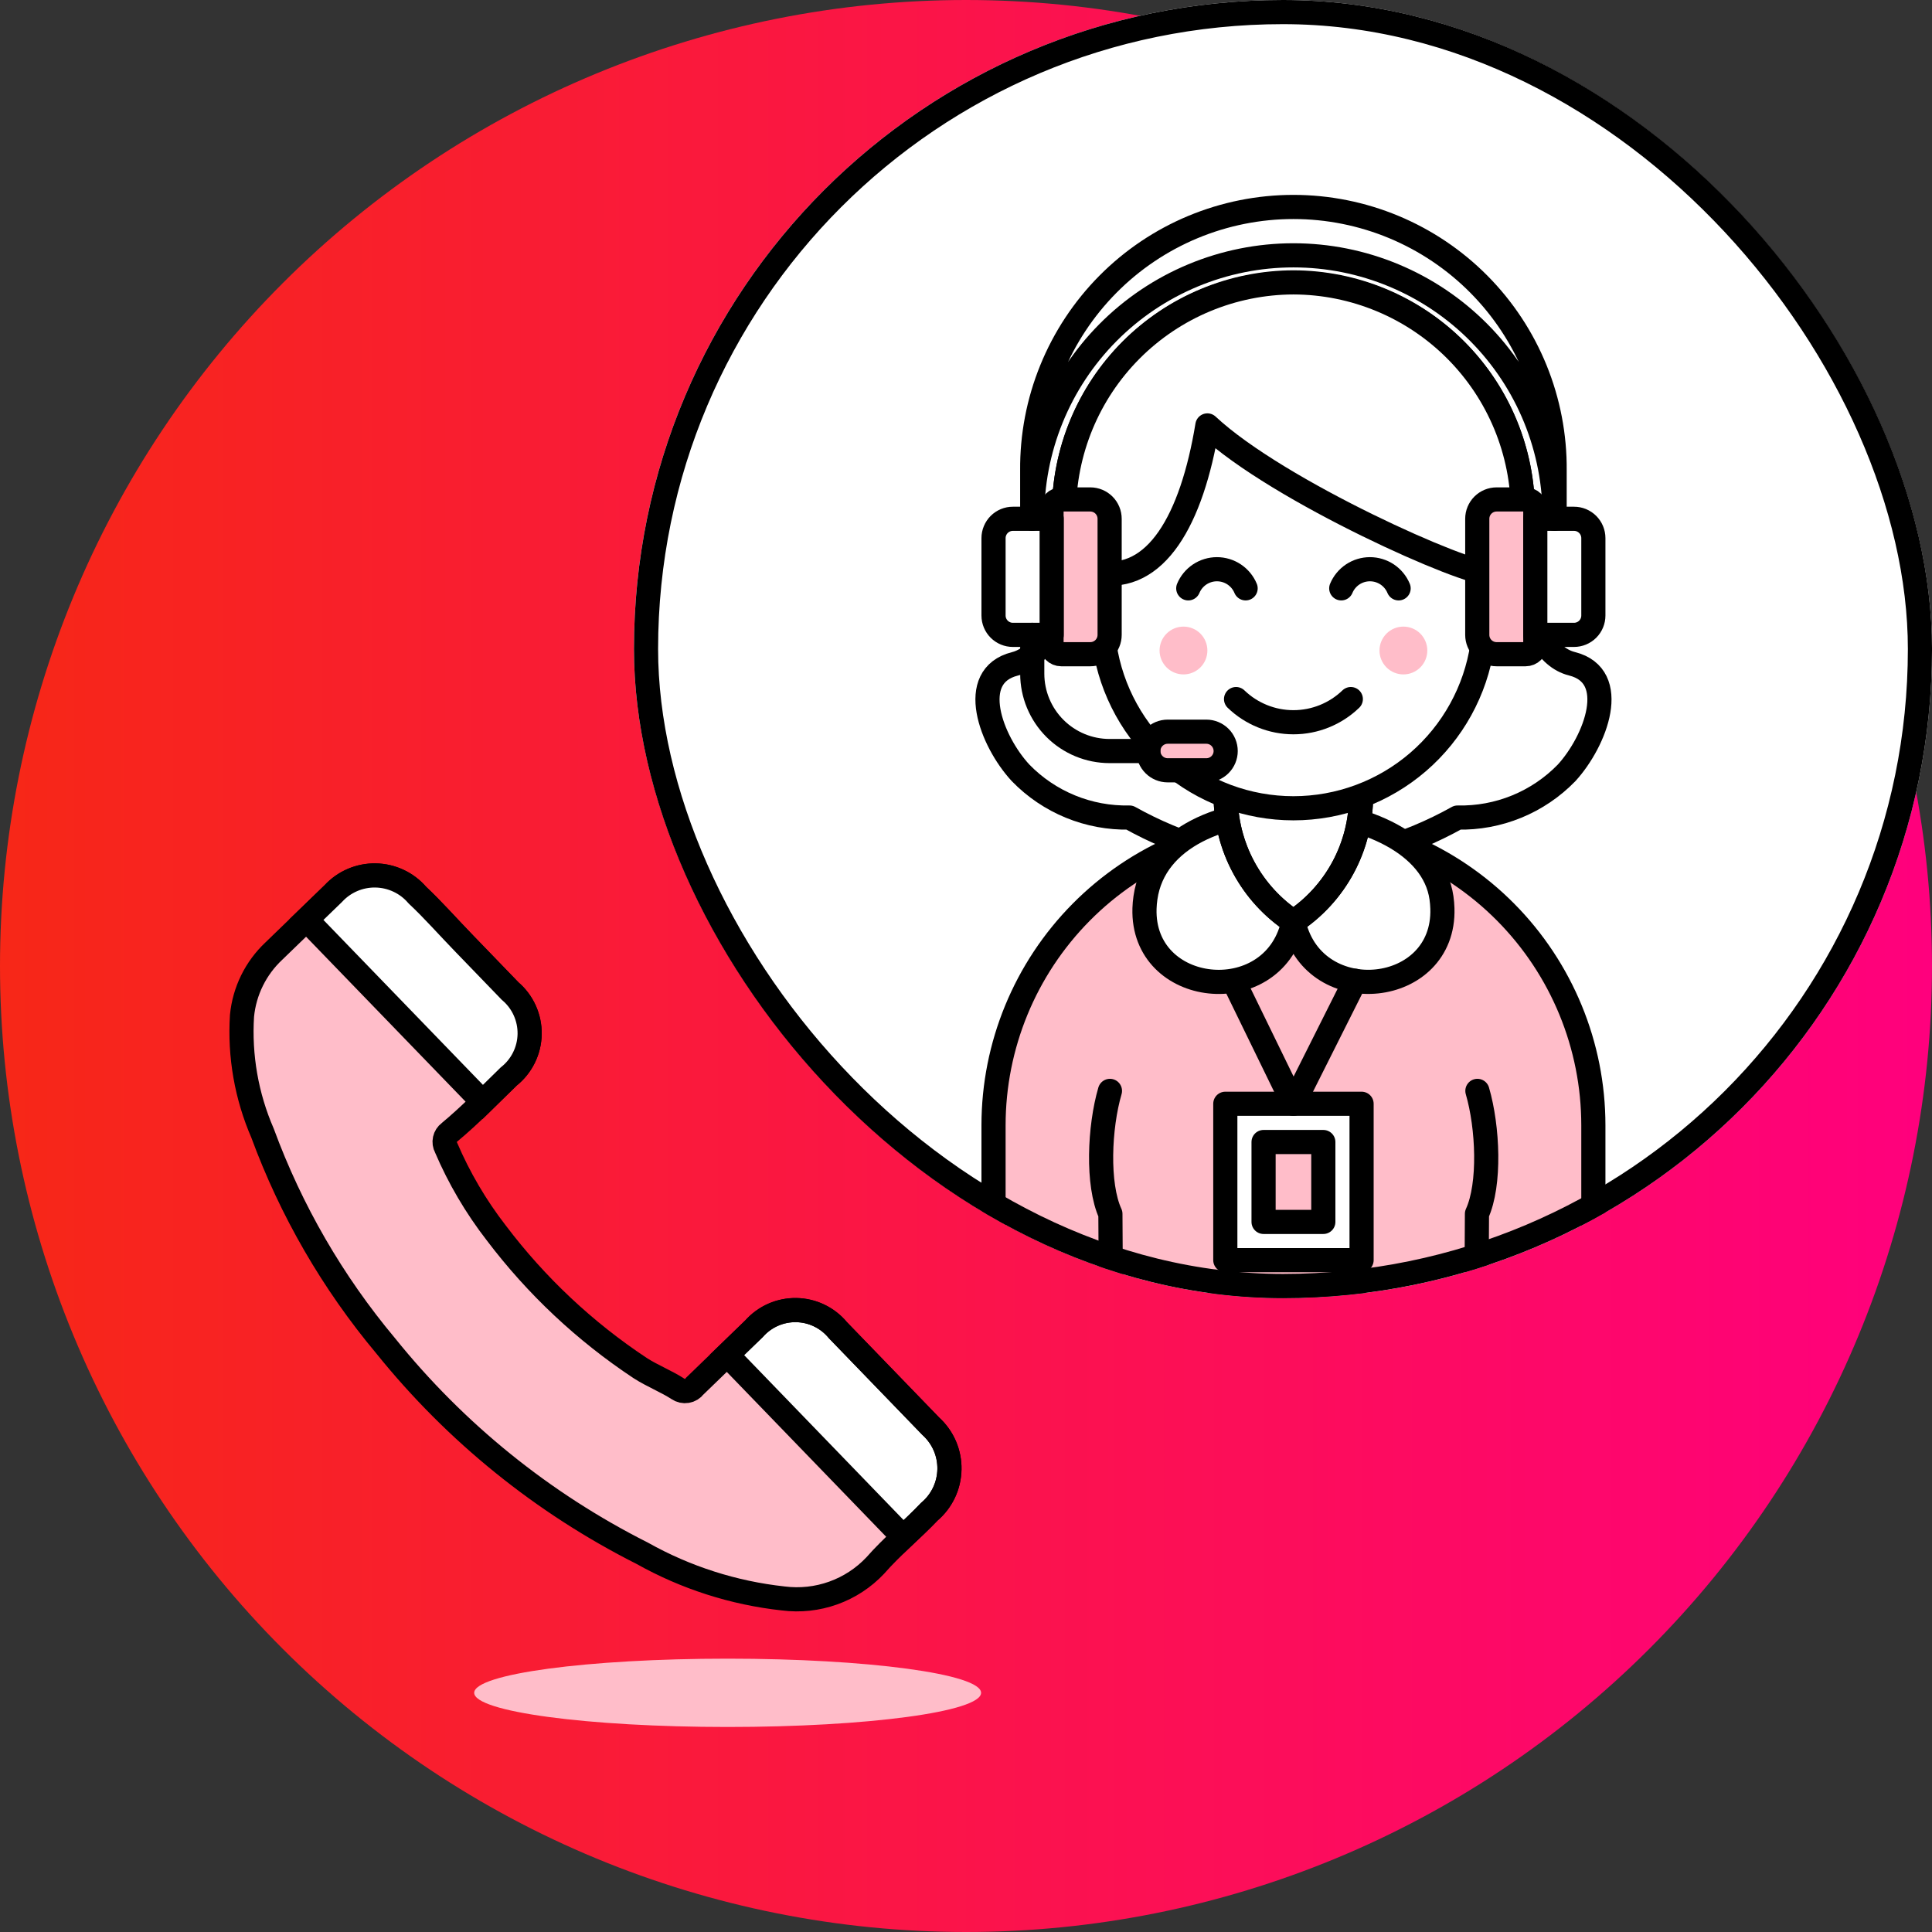 <svg xmlns="http://www.w3.org/2000/svg" width="100" height="100" viewBox="0 0 100 100" fill="none"><rect x="0" y="0" width="100" height="100" fill="#333333" stroke="none"/><g clip-path="url(#clip0_2201_2136)"><path d="M0 50C0 63.261 5.268 75.978 14.645 85.355C24.021 94.732 36.739 100 50 100C63.261 100 75.979 94.732 85.356 85.355C94.732 75.978 100 63.261 100 50C100 36.739 94.732 24.021 85.356 14.645C75.979 5.268 63.261 0 50 0C36.739 0 24.021 5.268 14.645 14.645C5.268 24.021 0 36.739 0 50Z" fill="url(#paint0_linear_2201_2136)"></path><path d="M50.781 87.62C50.781 86.644 44.908 85.852 37.662 85.852C30.417 85.852 24.544 86.645 24.544 87.62C24.544 88.596 30.417 89.388 37.662 89.388C44.908 89.388 50.781 88.598 50.781 87.62Z" fill="#FFBDC9"></path><path d="M12.526 52.576C12.651 51.297 13.237 50.107 14.174 49.228L17.25 46.253C17.528 45.951 17.867 45.71 18.245 45.548C18.623 45.386 19.03 45.306 19.441 45.313C19.852 45.32 20.257 45.414 20.629 45.589C21.001 45.763 21.332 46.015 21.599 46.327C22.44 47.117 23.197 47.984 24.04 48.851L26.404 51.298C26.727 51.571 26.985 51.913 27.16 52.298C27.334 52.684 27.421 53.103 27.414 53.526C27.407 53.949 27.306 54.366 27.118 54.745C26.931 55.124 26.661 55.457 26.329 55.72C25.304 56.711 24.355 57.703 23.254 58.617C23.137 58.703 23.056 58.83 23.025 58.972C22.994 59.114 23.015 59.262 23.085 59.39C23.76 60.971 24.635 62.459 25.688 63.818C27.757 66.554 30.276 68.919 33.136 70.812C33.751 71.21 34.483 71.494 35.097 71.893C35.23 71.986 35.394 72.023 35.554 71.996C35.713 71.97 35.857 71.883 35.953 71.752L39.025 68.779C39.298 68.468 39.636 68.221 40.014 68.053C40.392 67.886 40.803 67.803 41.217 67.81C41.63 67.817 42.038 67.914 42.41 68.094C42.783 68.274 43.112 68.533 43.374 68.853L48.18 73.823C48.49 74.104 48.737 74.449 48.904 74.833C49.07 75.217 49.153 75.633 49.145 76.051C49.138 76.47 49.042 76.883 48.862 77.261C48.683 77.639 48.424 77.975 48.104 78.245C47.196 79.2 46.173 80.037 45.303 81.031C44.7 81.671 43.954 82.159 43.126 82.455C42.298 82.751 41.412 82.847 40.54 82.735C37.975 82.456 35.493 81.661 33.243 80.398C28.1 77.806 23.571 74.144 19.961 69.658C17.219 66.383 15.064 62.66 13.589 58.651C12.759 56.739 12.395 54.657 12.526 52.576Z" fill="#FFBDC9"></path><path d="M48.175 73.822L43.37 68.851C43.107 68.532 42.779 68.273 42.407 68.094C42.035 67.914 41.628 67.818 41.215 67.811C40.802 67.804 40.392 67.886 40.014 68.053C39.636 68.22 39.299 68.467 39.026 68.777L37.632 70.125L46.752 79.558C47.208 79.127 47.667 78.699 48.1 78.244C48.42 77.973 48.678 77.638 48.858 77.259C49.037 76.881 49.134 76.469 49.141 76.05C49.148 75.631 49.066 75.215 48.899 74.831C48.733 74.447 48.486 74.103 48.175 73.822Z" fill="white"></path><path d="M48.175 73.822L43.37 68.851C43.107 68.532 42.779 68.273 42.407 68.094C42.035 67.914 41.628 67.818 41.215 67.811C40.802 67.804 40.392 67.886 40.014 68.053C39.636 68.22 39.299 68.467 39.026 68.777L37.632 70.125L46.752 79.558C47.208 79.127 47.667 78.699 48.1 78.244C48.42 77.973 48.678 77.638 48.858 77.259C49.037 76.881 49.134 76.469 49.141 76.05C49.148 75.631 49.066 75.215 48.899 74.831C48.733 74.447 48.486 74.103 48.175 73.822Z" stroke="black" stroke-width="1.25"></path><path d="M12.526 52.576C12.651 51.297 13.237 50.107 14.174 49.228L17.25 46.253C17.528 45.951 17.867 45.71 18.245 45.548C18.623 45.386 19.03 45.306 19.441 45.313C19.852 45.32 20.257 45.414 20.629 45.589C21.001 45.763 21.332 46.015 21.599 46.327C22.44 47.117 23.197 47.984 24.04 48.851L26.404 51.298C26.727 51.571 26.985 51.913 27.16 52.298C27.334 52.684 27.421 53.103 27.414 53.526C27.407 53.949 27.306 54.366 27.118 54.745C26.931 55.124 26.661 55.457 26.329 55.72C25.304 56.711 24.355 57.703 23.254 58.617C23.137 58.703 23.056 58.83 23.025 58.972C22.994 59.114 23.015 59.262 23.085 59.39C23.76 60.971 24.635 62.459 25.688 63.818C27.757 66.554 30.276 68.919 33.136 70.812C33.751 71.21 34.483 71.494 35.097 71.893C35.23 71.986 35.394 72.023 35.554 71.996C35.713 71.97 35.857 71.883 35.953 71.752L39.025 68.779C39.298 68.468 39.636 68.221 40.014 68.053C40.392 67.886 40.803 67.803 41.217 67.81C41.63 67.817 42.038 67.914 42.41 68.094C42.783 68.274 43.112 68.533 43.374 68.853L48.18 73.823C48.49 74.104 48.737 74.449 48.904 74.833C49.07 75.217 49.153 75.633 49.145 76.051C49.138 76.47 49.042 76.883 48.862 77.261C48.683 77.639 48.424 77.975 48.104 78.245C47.196 79.2 46.173 80.037 45.303 81.031C44.7 81.671 43.954 82.159 43.126 82.455C42.298 82.751 41.412 82.847 40.54 82.735C37.975 82.456 35.493 81.661 33.243 80.398C28.1 77.806 23.571 74.144 19.961 69.658C17.219 66.383 15.064 62.66 13.589 58.651C12.759 56.739 12.395 54.657 12.526 52.576Z" stroke="black" stroke-width="1.25" stroke-linecap="round" stroke-linejoin="round"></path><path d="M15.857 47.601L17.25 46.253C17.528 45.951 17.867 45.71 18.245 45.548C18.622 45.386 19.03 45.306 19.441 45.313C19.852 45.32 20.257 45.414 20.629 45.589C21.001 45.763 21.332 46.015 21.599 46.327C22.44 47.117 23.197 47.984 24.04 48.851L26.404 51.298C26.727 51.571 26.985 51.913 27.159 52.298C27.334 52.684 27.421 53.103 27.414 53.526C27.407 53.949 27.306 54.366 27.118 54.745C26.931 55.124 26.661 55.457 26.329 55.72C25.872 56.163 25.431 56.603 24.985 57.039L15.857 47.601Z" fill="white" stroke="black" stroke-width="1.25"></path><g clip-path="url(#clip1_2201_2136)"><rect x="32.812" width="67.188" height="67.188" rx="33.594" fill="white"></rect><path d="M81.368 34.357C80.027 34.024 79.335 32.41 78.826 30.658V26.526C78.826 23.376 77.575 20.355 75.347 18.127C73.12 15.9 70.098 14.648 66.948 14.648C63.798 14.648 60.777 15.9 58.549 18.127C56.321 20.355 55.07 23.376 55.07 26.526V30.658C54.562 32.415 53.87 34.024 52.529 34.362C50.022 34.995 51.304 38.361 52.826 40.004C53.556 40.756 54.434 41.349 55.403 41.747C56.373 42.145 57.414 42.338 58.462 42.316C61.068 43.774 63.972 44.617 66.953 44.78C69.934 44.617 72.839 43.774 75.444 42.316C76.493 42.339 77.535 42.146 78.506 41.748C79.477 41.35 80.355 40.757 81.086 40.004C82.594 38.356 83.876 34.99 81.368 34.357Z" fill="white" stroke="black" stroke-width="1.25" stroke-linecap="round" stroke-linejoin="round"></path><path d="M66.948 42.573C71.078 42.613 75.025 44.281 77.932 47.214C80.839 50.148 82.471 54.111 82.472 58.241V67.545H51.425V58.241C51.427 54.111 53.058 50.148 55.965 47.214C58.871 44.281 62.819 42.613 66.948 42.573Z" fill="#FFBDC9"></path><path d="M57.502 67.546L57.474 62.828C56.775 61.309 56.901 58.345 57.451 56.464" stroke="black" stroke-width="1.25" stroke-linecap="round" stroke-linejoin="round"></path><path d="M76.421 67.546L76.447 62.828C77.146 61.309 77.019 58.345 76.47 56.464" stroke="black" stroke-width="1.25" stroke-linecap="round" stroke-linejoin="round"></path><path d="M66.948 42.573C71.078 42.613 75.025 44.281 77.932 47.214C80.839 50.148 82.471 54.111 82.472 58.241V67.545H51.425V58.241C51.427 54.111 53.058 50.148 55.965 47.214C58.871 44.281 62.819 42.613 66.948 42.573Z" stroke="black" stroke-width="1.25" stroke-linecap="round" stroke-linejoin="round"></path><path d="M66.985 47.856C68.074 52.267 74.797 51.564 74.658 47.023C74.652 46.838 74.636 46.653 74.61 46.469C73.807 40.85 60.191 40.149 59.288 46.469C59.261 46.653 59.245 46.838 59.239 47.023C59.1 51.564 65.828 52.27 66.913 47.856L66.948 47.707L66.985 47.856Z" fill="white" stroke="black" stroke-width="1.25" stroke-linecap="round" stroke-linejoin="round"></path><path d="M63.441 39.963V41.2C63.441 42.49 63.761 43.76 64.373 44.896C64.985 46.033 65.869 46.999 66.946 47.71C68.022 47.001 68.906 46.035 69.517 44.9C70.128 43.765 70.448 42.496 70.448 41.208V39.963H63.441Z" fill="white" stroke="black" stroke-width="1.25" stroke-linecap="round" stroke-linejoin="round"></path><path d="M63.441 39.963V41.2C63.441 42.49 63.761 43.76 64.373 44.896C64.985 46.033 65.869 46.999 66.946 47.71C68.022 47.001 68.906 46.035 69.517 44.9C70.128 43.765 70.448 42.496 70.448 41.208V39.963H63.441Z" stroke="black" stroke-width="1.25" stroke-linecap="round" stroke-linejoin="round"></path><path d="M76.847 29.464V26.989C76.847 24.364 75.804 21.846 73.947 19.99C72.091 18.133 69.573 17.09 66.948 17.09C64.323 17.09 61.805 18.133 59.949 19.99C58.092 21.846 57.05 24.364 57.05 26.989V29.464C56.524 29.464 56.021 29.672 55.65 30.043C55.278 30.415 55.07 30.918 55.07 31.443C55.07 31.968 55.278 32.472 55.65 32.843C56.021 33.214 56.524 33.423 57.05 33.423C57.091 33.423 57.13 33.413 57.171 33.41C57.521 35.753 58.701 37.892 60.495 39.439C62.289 40.985 64.58 41.836 66.948 41.836C69.317 41.836 71.607 40.985 73.402 39.439C75.196 37.892 76.376 35.753 76.726 33.41C76.766 33.41 76.805 33.423 76.847 33.423C77.371 33.423 77.875 33.214 78.246 32.843C78.618 32.472 78.826 31.968 78.826 31.443C78.826 30.918 78.618 30.415 78.246 30.043C77.875 29.672 77.371 29.464 76.847 29.464Z" fill="white" stroke="black" stroke-width="1.25" stroke-linecap="round" stroke-linejoin="round"></path><path d="M60.019 33.67C60.019 33.998 60.15 34.313 60.382 34.545C60.614 34.777 60.929 34.908 61.257 34.908C61.585 34.908 61.9 34.777 62.132 34.545C62.364 34.313 62.494 33.998 62.494 33.67C62.494 33.342 62.364 33.028 62.132 32.795C61.9 32.563 61.585 32.433 61.257 32.433C60.929 32.433 60.614 32.563 60.382 32.795C60.15 33.028 60.019 33.342 60.019 33.67Z" fill="#FFBDC9"></path><path d="M71.402 33.67C71.402 33.998 71.533 34.313 71.765 34.545C71.997 34.777 72.311 34.908 72.64 34.908C72.968 34.908 73.283 34.777 73.515 34.545C73.747 34.313 73.877 33.998 73.877 33.67C73.877 33.342 73.747 33.028 73.515 32.795C73.283 32.563 72.968 32.433 72.64 32.433C72.311 32.433 71.997 32.563 71.765 32.795C71.533 33.028 71.402 33.342 71.402 33.67Z" fill="#FFBDC9"></path><path d="M69.918 36.184C69.12 36.953 68.056 37.383 66.948 37.383C65.84 37.383 64.776 36.953 63.978 36.184" stroke="black" stroke-width="1.25" stroke-linecap="round" stroke-linejoin="round"></path><path d="M64.473 30.453C64.351 30.16 64.145 29.91 63.881 29.733C63.617 29.557 63.306 29.463 62.989 29.463C62.671 29.463 62.361 29.557 62.096 29.733C61.832 29.91 61.626 30.16 61.504 30.453" stroke="black" stroke-width="1.25" stroke-linecap="round" stroke-linejoin="round"></path><path d="M72.392 30.453C72.27 30.16 72.064 29.91 71.8 29.733C71.535 29.557 71.225 29.463 70.907 29.463C70.59 29.463 70.279 29.557 70.015 29.733C69.751 29.91 69.545 30.16 69.423 30.453" stroke="black" stroke-width="1.25" stroke-linecap="round" stroke-linejoin="round"></path><path d="M66.948 14.616C63.795 14.625 60.774 15.884 58.547 18.116C56.321 20.349 55.07 23.373 55.07 26.527V31.424C55.07 31.189 55.116 30.957 55.206 30.74C55.296 30.524 55.428 30.327 55.594 30.162C55.76 29.996 55.957 29.865 56.174 29.776C56.391 29.686 56.623 29.641 56.857 29.642C59.827 30.146 61.687 26.936 62.494 22.02C66.172 25.457 76.043 29.806 77.044 29.642C77.517 29.642 77.97 29.829 78.304 30.164C78.638 30.498 78.826 30.951 78.826 31.424V26.527C78.826 23.373 77.576 20.349 75.349 18.116C73.122 15.883 70.101 14.624 66.948 14.616Z" fill="white"></path><path d="M66.948 14.616C63.795 14.625 60.774 15.884 58.547 18.116C56.321 20.349 55.07 23.373 55.07 26.527V31.424C55.07 31.189 55.116 30.957 55.206 30.74C55.296 30.524 55.428 30.327 55.594 30.162C55.76 29.996 55.957 29.865 56.174 29.776C56.391 29.686 56.623 29.641 56.857 29.642C59.827 30.146 61.687 26.936 62.494 22.02C66.172 25.457 76.043 29.806 77.044 29.642C77.517 29.642 77.97 29.829 78.304 30.164C78.638 30.498 78.826 30.951 78.826 31.424V26.527C78.826 23.373 77.576 20.349 75.349 18.116C73.122 15.883 70.101 14.624 66.948 14.616Z" stroke="black" stroke-width="1.25" stroke-linecap="round" stroke-linejoin="round"></path><path d="M57.434 32.861C57.434 33.126 57.329 33.381 57.141 33.569C56.953 33.757 56.698 33.862 56.433 33.862H54.928C54.795 33.862 54.668 33.809 54.574 33.715C54.48 33.621 54.428 33.494 54.427 33.361V26.351C54.427 26.218 54.48 26.091 54.574 25.997C54.668 25.903 54.795 25.851 54.928 25.851H56.433C56.698 25.851 56.953 25.956 57.141 26.144C57.329 26.332 57.434 26.587 57.434 26.852V32.861Z" fill="#FFBDC9" stroke="black" stroke-width="1.25" stroke-linecap="round" stroke-linejoin="round"></path><path d="M52.427 32.861H54.434V26.853H52.427C52.296 26.852 52.165 26.878 52.044 26.928C51.922 26.979 51.812 27.052 51.719 27.145C51.626 27.238 51.552 27.349 51.502 27.47C51.451 27.592 51.425 27.722 51.425 27.853V31.859C51.425 32.125 51.531 32.38 51.719 32.568C51.907 32.755 52.161 32.861 52.427 32.861Z" fill="white" stroke="black" stroke-width="1.25" stroke-linecap="round" stroke-linejoin="round"></path><path d="M77.465 33.862H78.967C79.1 33.862 79.227 33.809 79.321 33.715C79.414 33.621 79.467 33.494 79.467 33.361V26.351C79.467 26.286 79.454 26.221 79.429 26.16C79.404 26.099 79.367 26.044 79.321 25.997C79.274 25.951 79.219 25.914 79.159 25.889C79.098 25.863 79.033 25.851 78.967 25.851H77.465C77.199 25.851 76.944 25.956 76.756 26.144C76.568 26.332 76.463 26.587 76.463 26.852V32.861C76.463 33.126 76.568 33.381 76.756 33.569C76.944 33.757 77.199 33.862 77.465 33.862Z" fill="#FFBDC9" stroke="black" stroke-width="1.25" stroke-linecap="round" stroke-linejoin="round"></path><path d="M82.472 31.859C82.472 32.125 82.367 32.38 82.179 32.568C81.991 32.755 81.736 32.861 81.47 32.861H79.467V26.853H81.47C81.602 26.852 81.732 26.878 81.854 26.928C81.975 26.979 82.085 27.052 82.179 27.145C82.272 27.238 82.345 27.349 82.396 27.47C82.446 27.592 82.472 27.722 82.472 27.853V31.859Z" fill="white" stroke="black" stroke-width="1.25" stroke-linecap="round" stroke-linejoin="round"></path><path d="M80.467 26.852C80.482 25.067 80.143 23.297 79.471 21.643C78.798 19.989 77.805 18.485 76.548 17.217C75.291 15.95 73.795 14.943 72.147 14.257C70.5 13.57 68.732 13.216 66.947 13.216C65.162 13.216 63.394 13.57 61.746 14.257C60.098 14.943 58.602 15.95 57.346 17.217C56.089 18.485 55.095 19.989 54.423 21.643C53.75 23.297 53.412 25.067 53.427 26.852V24.348C53.412 22.563 53.75 20.792 54.423 19.139C55.095 17.485 56.089 15.981 57.346 14.713C58.602 13.445 60.098 12.439 61.746 11.752C63.394 11.066 65.162 10.712 66.947 10.712C68.732 10.712 70.5 11.066 72.147 11.752C73.795 12.439 75.291 13.445 76.548 14.713C77.805 15.981 78.798 17.485 79.471 19.139C80.143 20.792 80.482 22.563 80.467 24.348V26.852Z" fill="white" stroke="black" stroke-width="1.25" stroke-linecap="round" stroke-linejoin="round"></path><path d="M62.443 39.871H60.439C60.175 39.871 59.92 39.766 59.733 39.579C59.545 39.392 59.439 39.139 59.438 38.874C59.438 38.608 59.543 38.353 59.731 38.166C59.919 37.978 60.174 37.872 60.439 37.872H62.443C62.708 37.873 62.962 37.979 63.149 38.167C63.336 38.354 63.441 38.609 63.441 38.874C63.441 39.138 63.335 39.391 63.148 39.578C62.961 39.765 62.707 39.87 62.443 39.871Z" fill="#FFBDC9" stroke="black" stroke-width="1.25" stroke-linecap="round" stroke-linejoin="round"></path><path d="M59.437 38.874H57.434C56.372 38.874 55.353 38.452 54.602 37.701C53.851 36.949 53.429 35.931 53.429 34.868V32.861" stroke="black" stroke-width="1.25" stroke-linecap="round" stroke-linejoin="round"></path><path d="M63.422 57.131H70.475V65.225H63.422V57.131Z" fill="white" stroke="black" stroke-width="1.25" stroke-linecap="round" stroke-linejoin="round"></path><path d="M65.402 59.111H68.495V63.246H65.402V59.111Z" fill="#FFBDC9" stroke="black" stroke-width="1.25" stroke-linejoin="round"></path><path d="M63.994 51.07L66.948 57.131L70.142 50.764" stroke="black" stroke-width="1.25" stroke-linecap="round" stroke-linejoin="round"></path></g><rect x="33.438" y="0.625" width="65.938" height="65.938" rx="32.969" stroke="black" stroke-width="1.25"></rect></g><defs><linearGradient id="paint0_linear_2201_2136" x1="-4.95127e-07" y1="50.98" x2="100" y2="50.98" gradientUnits="userSpaceOnUse"><stop stop-color="#F72717"></stop><stop offset="1" stop-color="#FF007D"></stop></linearGradient><clipPath id="clip0_2201_2136"><rect width="100" height="100" fill="white"></rect></clipPath><clipPath id="clip1_2201_2136"><rect x="32.812" width="67.188" height="67.188" rx="33.594" fill="white"></rect></clipPath></defs></svg>